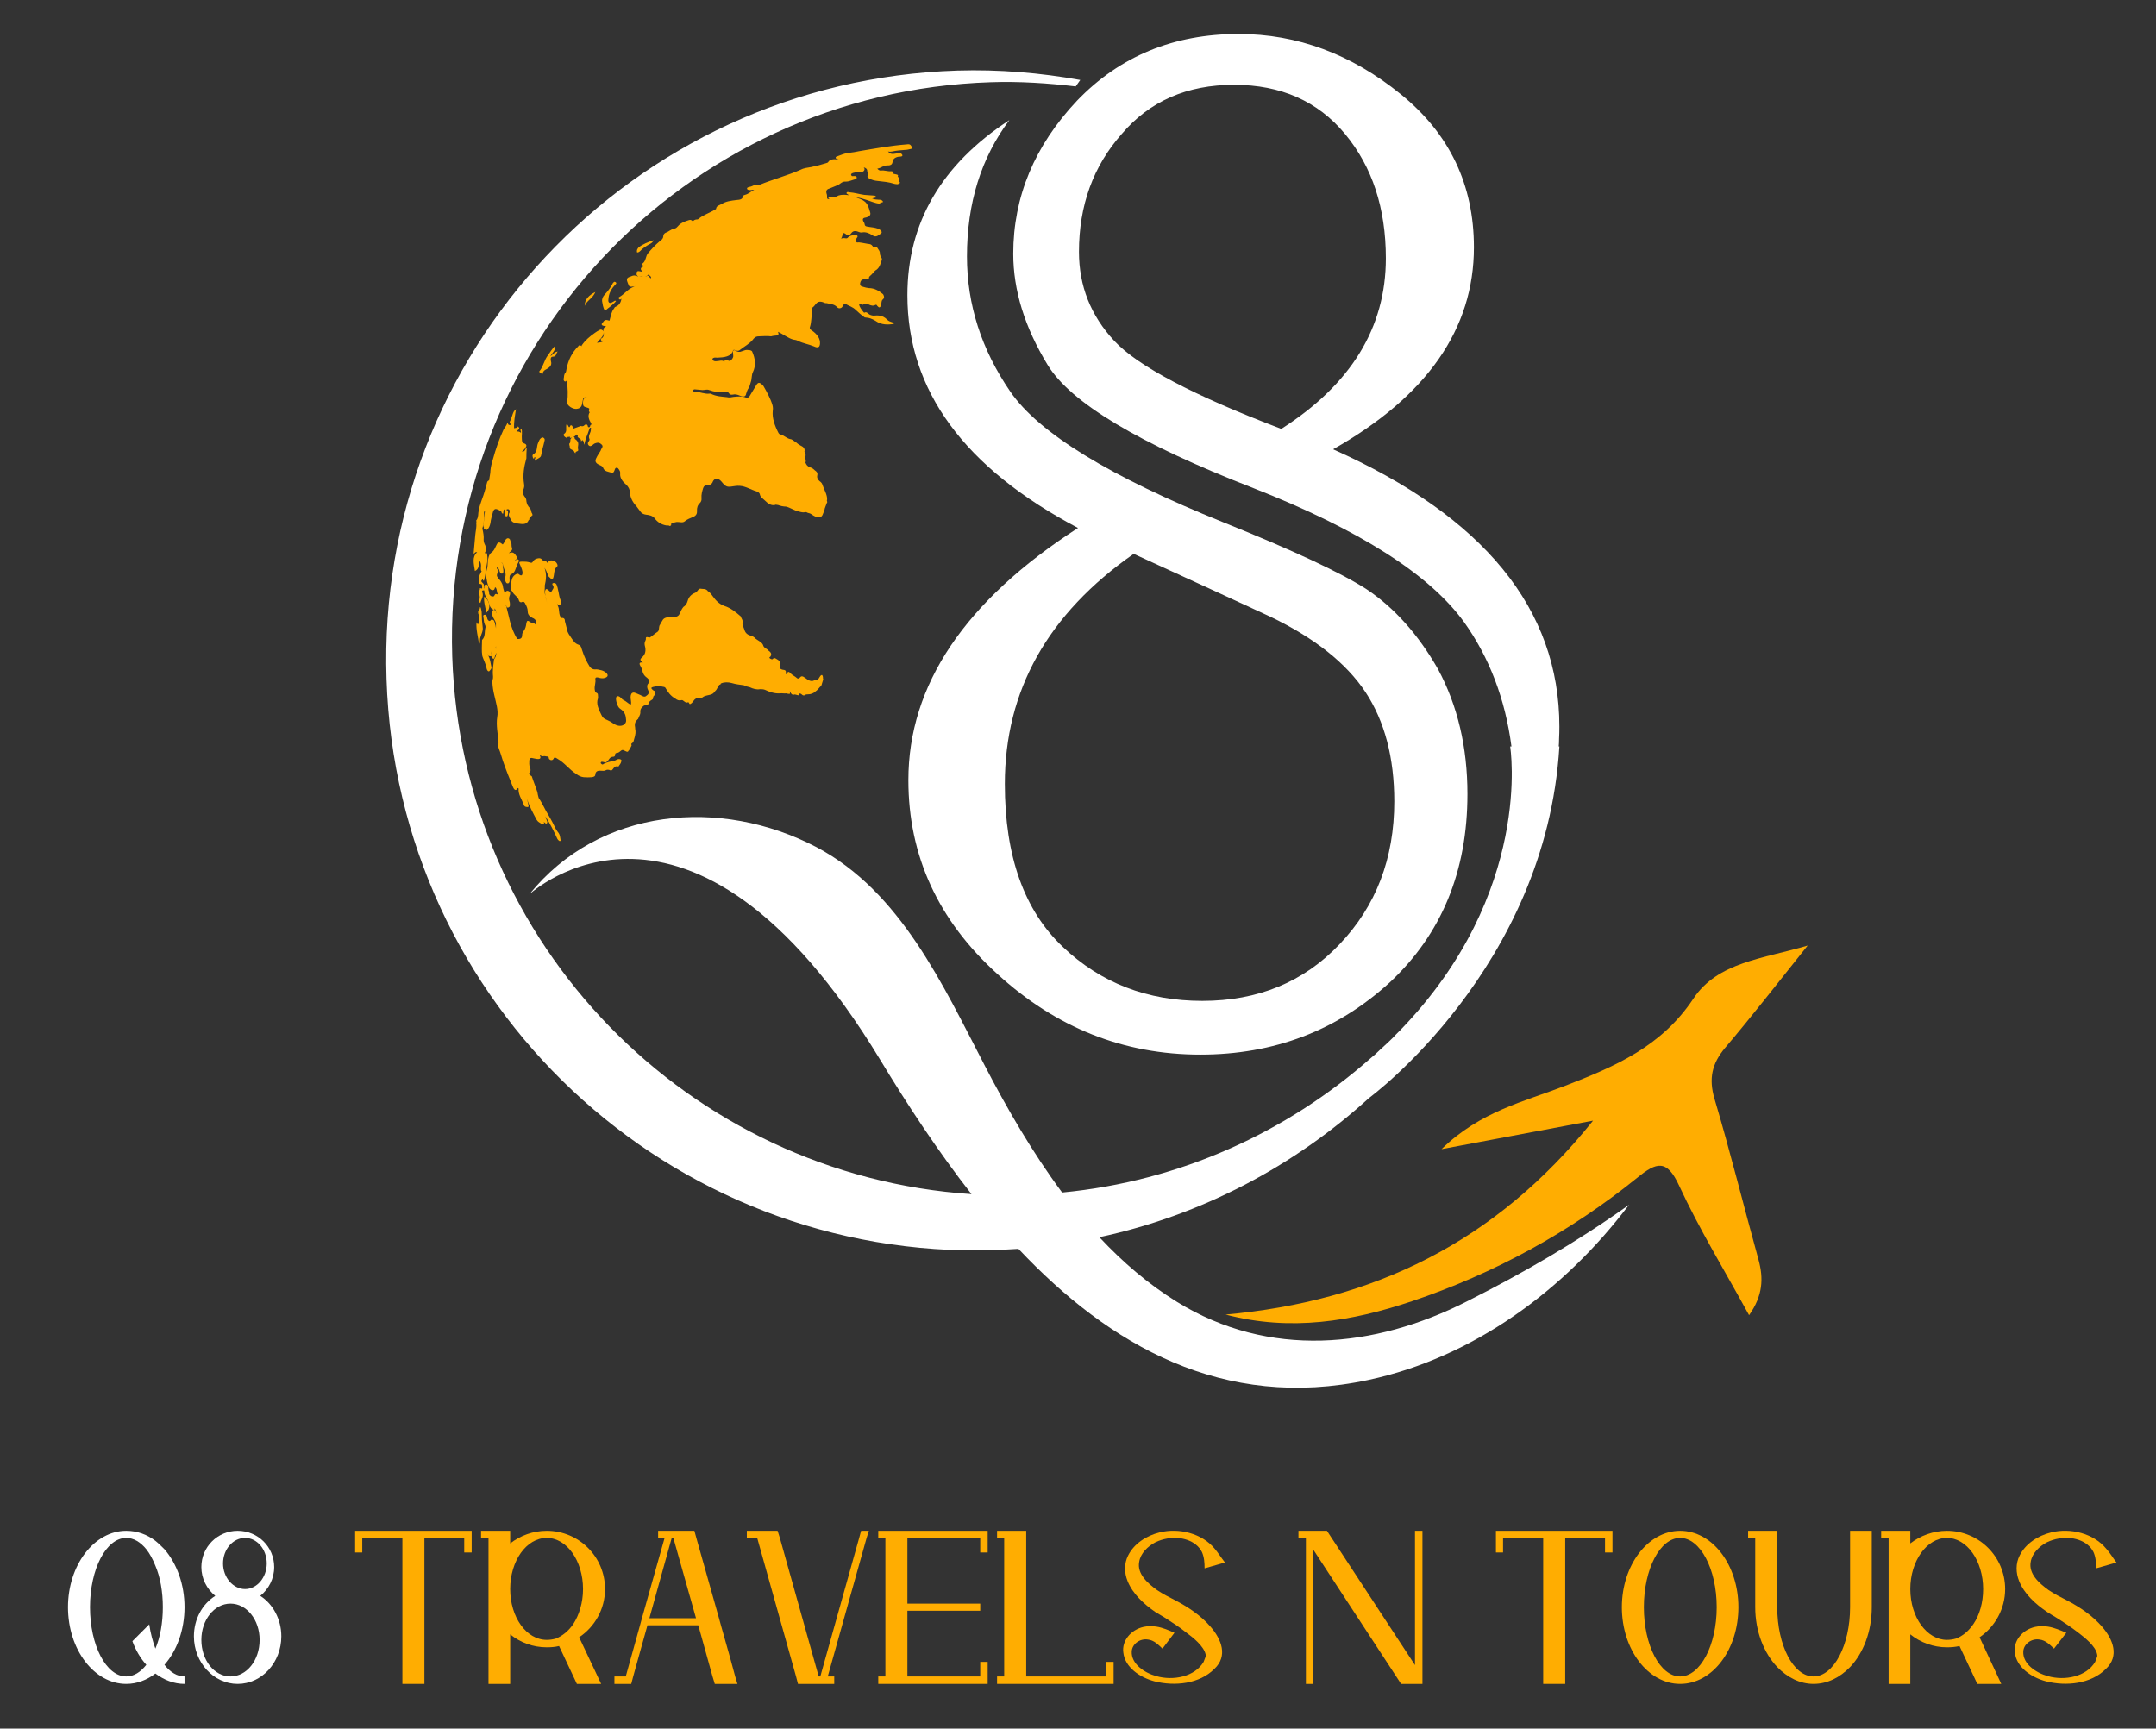 <svg width="666" height="534" viewBox="0 0 666 534" fill="none" xmlns="http://www.w3.org/2000/svg">
<rect x="0" y="0" width="666" height="534" fill="#333333" stroke="none"/>
<path fill-rule="evenodd" clip-rule="evenodd" d="M281.6 45.3C281.9 45.8 281.8 45.9 281.4 46C280.9 46.1 280.3 46.3 279.7 46.3C278.3 46.4 276.9 46.5 275.6 46.8C275.1 46.9 274.7 46.9 274.3 46.8C275.2 47.9 276.1 47.5 277 47.4C277.5 47.3 278.3 47.1 278.7 47.8C279 48.4 278.1 48.4 277.6 48.4C276.5 48.6 275.8 49.1 275.7 50.1C275.6 50.8 275.1 51.1 274.4 51.1C272.9 51 272.3 51.9 271 52.1C271.4 52.6 271.8 52.7 272.1 52.7C273.1 52.5 274.2 53 275.2 52.9C275.5 52.9 275.9 52.9 275.9 53.4C275.9 53.8 276.2 53.7 276.5 53.8C276.9 53.9 277.7 53.9 277.3 54.6C278.2 55.1 277.5 55.8 278 56.4C278 56.7 277.6 56.8 277.3 56.9C277 56.9 276.7 56.9 276.3 56.8C274.5 56.2 272.8 56.1 271.1 55.9C270.233 55.833 269.4 55.6 268.6 55.2C268.3 55 267.8 54.7 268 54.4C268.3 53.9 268 53.4 267.9 52.9C267.9 52.2 267.5 51.9 266.8 51.7C267.4 52.3 266.9 53.2 265.8 53.2C265.1 53.2 264.3 53.2 263.6 53.4C263.4 53.5 263.2 53.5 263.1 53.6C262.9 53.8 262.8 54 263 54.2C263.1 54.5 263.4 54.4 263.6 54.4C264 54.4 264.4 54.3 264.6 54.7C264.8 55.1 264.4 55.3 264.1 55.4C263.2 55.6 262.4 56.1 261.2 56.1C260 56 259.5 57 258.5 57.3C257.7 57.6 257.1 57.9 256.3 58.2C255.5 58.4 255.1 58.8 255.3 59.7C255.5 60.2 255.5 60.7 255.5 61.1C255.4 61.4 255.6 61.4 255.9 61.5C256.6 61.6 255.9 61.3 255.9 61.2C255.9 60.8 256.2 60.7 256.6 60.8C257.6 61.1 258.3 60.8 259 60.4C259.9 60.1 261 60.1 262.2 60.3C262 60 261.4 59.9 261.5 59.6C261.6 59.2 262 59.3 262.4 59.4C263.9 59.5 265.5 60 267 60.2C267.9 60.3 268.8 60.3 269.7 60.4C270 60.4 270.5 60.4 270.6 60.8C270.7 61.1 270.3 61.1 270.1 61.1C269.9 61.2 269.6 61.2 269.4 61.3C270.2 61.7 270.8 61.6 271.5 61.7C271.9 61.7 272.4 61.7 272.7 62.2C272.9 62.6 272.3 62.5 272.1 62.6C271.9 62.7 271.8 62.9 271.6 62.9C270.3 62.8 269.1 62.2 267.8 61.8C266.8 61.5 265.7 61.1 264.7 61C264.633 61.067 264.633 61.1 264.7 61.1C268 62.1 268.1 63.4 268.8 65.6C269.1 66.5 268.4 67 267.5 67.2C266.5 67.3 266.3 67.7 266.8 68.6C266.867 68.733 266.933 68.833 267 68.9C267.2 69.9 267.2 69.9 268.5 70.1C269.3 70.2 270.2 70.3 271.1 70.6C271.5 70.8 272.1 71 272.3 71.5C272.5 71.9 272.2 72.1 271.9 72.3C271.6 72.5 271.3 72.7 271 72.9C270.5 73.1 270.1 73.1 269.5 72.7C268.5 72 267.4 71.6 266.3 71.8C266.033 71.867 265.733 71.833 265.4 71.7C264.2 71.2 263.5 71.3 263 72C262.5 72.6 262.2 73.1 261.1 72.2C260.6 71.8 260.4 72.1 260.3 72.4C260.2 72.8 260.1 73.3 259.8 73.7C260.2 73.6 260.6 73.5 261.1 73.6C261.5 73.7 261.8 73.6 262 73.3C262.5 72.8 263.3 72.7 264 72.6C264.3 72.5 264.6 72.5 264.8 72.8C265 73 264.9 73.2 264.8 73.3C264.7 73.5 264.6 73.6 264.5 73.8C264.4 74.1 264.2 74.4 264.5 74.7C264.7 75.1 265.1 74.8 265.5 74.9C266.5 75 267.6 75.3 268.6 75.4C269.2 75.5 269.4 75.8 269.8 76.4C270 76.3 270.2 76.1 270.6 76.2C271 76.4 271.1 76.7 271.3 77C271.6 77.4 271.8 77.8 271.8 78.2C271.8 78.6 271.9 79 272.2 79.5C272.4 79.767 272.467 80.033 272.4 80.3C272 81.4 271.8 82.5 270.8 83.3C269.9 83.8 269.5 84.7 268.7 85.3C268.4 85.5 268.4 85.9 268.4 86.2C268.333 86.267 268.267 86.3 268.2 86.3C266.4 86.1 265.9 86.4 265.7 87.5C265.6 88.1 265.8 88.4 266.6 88.6C267.2 88.8 267.8 88.933 268.4 89C270.1 89 271.5 89.8 272.8 90.9C273.2 91.6 273.2 92.1 272.7 92.5C272.1 93 272.4 93.9 272.1 94.5C271.8 95 271.6 95.2 271 94.5C270.8 94.1 270.6 94.1 270.4 94.2C269.8 94.6 269 94.4 268.2 94C267.8 93.9 267.4 93.9 267 94C266.9 94 266.7 94 266.6 94.1C266.3 94.4 265.2 93.3 265.4 94.1C265.5 94.9 266.2 95.7 266.8 96.5C266.9 96.5 267 96.6 267 96.6C267.8 96.1 268.2 97.1 268.9 97.3C269.2 97.4 269.5 97.5 269.8 97.5C271.2 97.4 272.6 97.3 274 98.7C274.4 99.2 275.1 99.4 275.7 99.6C276.1 99.8 276 99.9 276.1 100.1C274.3 100.3 272.4 100.5 270.4 99.1C269.4 98.5 268.4 98.1 267.4 98.1C267.333 98.033 267.267 98.033 267.2 98.1C266.1 97.4 265.2 96.5 264.3 95.7C263.4 94.8 262.2 94.5 261.2 93.9C260.8 93.7 260.7 93.9 260.6 94.1C260.4 94.4 260.3 94.7 260 95C259.6 95.3 259 95.4 258.5 94.8C257.6 93.9 256.6 94 255.6 93.7C255.3 93.6 255.1 93.7 254.8 93.6C252.1 92.3 252.1 94.5 250.8 95.1C250.5 95.2 251 95.8 250.9 96.1C250.6 97.7 250.7 99.5 250.2 101C250 101.5 250.3 101.8 250.8 102.1C252.5 103.3 253.4 104.6 253.3 106.2C253.2 107.3 252.7 107.6 251.4 107C249.7 106.3 248.1 106.1 246.5 105.3C246 105 245.5 105 245 104.9C243.3 104.4 241.9 103.2 240.3 102.5C240.4 102.8 240.7 103.3 240.2 103.6C239.5 103.7 238.8 103.7 238.2 103.9C236.8 103.7 235.7 103.9 234.4 103.9C233.3 103.9 232.9 104.5 232.5 105C231.5 106.2 230 107 228.7 108C228.4 108.3 228 108.5 227.4 108.3C227 108.1 226.5 107.9 226.4 108.4C225.8 110.2 223.7 110.4 221.6 110.5C221.3 110.5 220.9 110.4 220.6 110.5C220.3 110.6 220 110.7 220.1 111.1C220.3 111.5 220.7 111.6 221.1 111.6C221.5 111.6 221.8 111.5 222.1 111.5C222.6 111.4 223.1 111.3 223.6 111.6C223.7 111.6 223.8 111.7 223.8 111.7C223.8 110.5 224.8 111.5 225.4 111.5C225.8 111.5 226.6 110.5 226.5 109.9C226.5 109.5 226.4 109.1 226.4 108.7C226.4 108.4 226.5 108 227.2 108.3C227.9 108.8 228.6 108.8 229.2 108.5C229.7 108.4 230.1 108.1 230.7 108.1C231.2 108.2 231.7 108 232.3 108.5C233.4 110.9 233.5 113 232.6 114.9C232.1 115.8 232.3 117.1 231.9 118.1C231.7 118.7 231.6 119.3 231.3 119.8C230.9 120.4 230.7 120.9 230.5 121.6C230.367 122.533 229.7 122.733 228.5 122.2C227.8 121.9 227.1 121.7 226.4 121.9C226 121.9 225.6 122.1 225.1 121.4C224.8 120.9 223.9 120.9 223.4 121C222 121.2 220.7 121.1 219.1 120.5C218.4 120.2 217.8 120.5 217 120.5C216.3 120.4 215.6 120.4 214.8 120.3C214.4 120.2 214.1 120.4 214.1 120.7C214.2 121.1 214.7 121 214.9 121C216.3 121.1 217.8 121.8 219.2 121.6C219.3 121.6 219.4 121.6 219.5 121.6C221.3 122.5 222.9 122.5 224.6 122.7C225.3 122.9 226 122.7 226.6 122.6C227.8 122.5 229 122.3 230.4 122.8C231 123 231.4 122.7 231.6 122.3C232.267 121.167 232.933 120.067 233.6 119C234.2 118 234.7 118 235.8 119.2C236.9 121.1 238 123.1 238.6 125.1C238.8 125.8 238.8 126.4 238.7 127C238.5 129.2 239.3 131.5 240.5 133.8C240.6 133.9 240.8 134.2 241 134.2C242.2 134.4 243.1 135.6 244.4 135.7C244.5 135.7 244.7 135.9 244.8 135.9C245.267 136.233 245.7 136.533 246.1 136.8C246.5 137.2 246.9 137.4 247.4 137.7C248.3 138.1 248.7 138.7 248.5 139.5C248.5 139.567 248.533 139.633 248.6 139.7C249.2 140.6 248.5 141.2 248.9 142.1C248.9 142.3 248.9 142.5 248.9 142.6C248.833 142.733 248.8 142.833 248.8 142.9C249.1 143.6 249.4 144.1 250.3 144.4C250.8 144.5 251.3 144.9 251.7 145.3C252.3 145.7 252.6 146.1 252.5 146.6C252.3 147.4 252.4 148.1 253.5 148.9C253.7 149.1 253.9 149.3 254 149.6C254.5 151.2 255.6 152.8 255.5 154.4C255.3 154.5 255.5 154.7 255.5 154.9C255.567 155.167 255.533 155.333 255.4 155.4C255.2 155.933 255 156.467 254.8 157C254.7 157.7 254.4 158.2 254.2 158.8C253.8 160 252.833 160.167 251.3 159.3C250.8 159 250.4 158.6 249.8 158.5C249.5 158.5 249.1 158.1 248.8 158.2C248.1 158.4 247.4 158.2 246.7 158C245.3 157.7 244.1 156.8 242.8 156.5C242 156.5 241.1 156.3 240.3 156C240.1 156 239.9 155.967 239.7 155.9C238.7 156.3 237.6 155.9 236.7 155C235.9 154.2 234.8 153.6 234.7 152.6C234.5 152.1 234 151.9 233.7 151.8C232 151.3 230.3 150.2 228.6 150.1C227.6 150 226.8 150.2 226 150.3C224.7 150.5 224.2 150.3 223.3 149.3C223.1 149 222.8 148.7 222.5 148.4C221.8 147.8 221.2 147.8 220.6 148.2C220.3 148.5 220.2 148.8 220 149.2C219.7 149.6 219.3 149.9 218.6 149.8C217.8 149.8 217.4 150.2 217.2 150.8C216.9 151.8 216.6 152.8 216.7 153.9C216.767 154.5 216.6 155 216.2 155.4C215.533 156 215.233 156.833 215.3 157.9C215.367 158.767 214.967 159.367 214.1 159.7C213.2 160.1 212.3 160.4 211.6 161C211.2 161.4 210.6 161.4 210 161.3C209.5 161.3 209.1 161.2 208.8 161.3C208.2 161.5 207.6 161.4 207.3 161.9C207.4 162.2 207.3 162.4 206.9 162.5C206.5 162.2 206.1 162.4 205.7 162.3C204.2 162 203.1 161.3 202.2 160.1C201.6 159.3 200.5 159.1 199.6 159C198.8 158.9 198.2 158.6 197.8 158C197.4 157.4 197 157 196.6 156.4C195.3 155 194.6 153.5 194.6 152C194.5 151.2 194.2 150.4 193.3 149.6C192 148.5 191.4 147.3 191.6 146.1C191.6 145.8 191.5 145.5 191.3 145.2C191.1 144.9 190.9 144.5 190.5 144.5C190.1 144.5 190 144.8 189.9 145.1C189.7 145.5 189.7 146.2 188.8 146C187.9 145.7 186.7 145.7 186.3 144.5C186.1 144.1 185.8 143.9 185.3 143.7C184.1 143.2 183.7 142.6 184.1 141.7C184.5 140.8 185 140.1 185.5 139.3C185.567 139.1 185.633 138.933 185.7 138.8C186 138.3 186.5 137.8 185.7 137.2C184.9 136.5 184.3 136.8 183.7 137C183.3 137.2 183.1 137.5 182.7 137.7C182.5 137.8 182.3 137.9 182 137.7C181.7 137.5 181.6 137.2 181.6 137C181.6 136.7 181.8 136.5 181.9 136.3C182 136.1 182.2 135.9 182.1 135.7C181.5 134.4 182.7 133.7 182.5 132.5C182.567 132.433 182.6 132.367 182.6 132.3C182.5 132.1 182.3 132 182.1 132.4C181.8 133.4 181.4 134.4 181 135.4C180.8 136 180.7 136.6 180.5 137.4C180.3 136.8 180.4 136.4 180 136C179.7 135.9 179.8 136.4 179.4 136.2C179.9 135.5 178 135.3 178.5 134.6C178.233 134.133 178 134.1 177.8 134.5C177.7 134.7 177.5 134.8 177.2 134.9C177.333 134.967 177.433 135.067 177.5 135.2C177.5 135.4 177.5 135.5 177.6 135.6C179.4 136.8 178.2 137.8 178.6 138.9C178.8 139.6 177.6 139.3 177.8 140C177.4 139.9 177.5 139.6 177.3 139.4C177 138.9 176.3 139 176 138.4C176 138.333 176 138.267 176 138.2C176.1 137.8 175.6 137.2 176 136.9C176.2 136.7 176.1 136.4 176.2 136.1C176.1 135.7 176.4 135.4 176.7 135.1C176.567 135.167 176.433 135.233 176.3 135.3C176.2 135.3 176 135.2 176 135C176 134.9 176 134.8 175.8 134.9L175.7 135C175.3 134.8 175.3 135.2 175.1 135.3C174.3 135 173.8 134.3 174.3 134C175.2 133.4 174.8 132.4 174.9 131.6C174.9 131.4 174.9 131.2 175.1 131C175.5 131.3 175.5 131.7 175.8 132C176.2 131.9 176 131.3 176.5 131.4C177 131.6 176.8 132.1 177.2 132.4C177.933 132.133 178.667 131.867 179.4 131.6C180.3 131.9 180.5 131.3 180.9 131.1C181.1 131.1 181.3 131.1 181.4 131.3C181.7 131.5 181.4 131.9 181.9 132C182.3 132 182.3 131.6 182.4 131.3C183 131.2 182.5 130.7 182.4 130.4C181.7 129.2 181.6 128.2 182.2 127.3C182.2 127.3 182.167 127.3 182.1 127.3C181.7 126.9 182.1 126.6 182 126.2C181.4 125.7 180.2 126 180.1 124.9C180 123.3 180.4 122.7 181.6 122.8C180.2 122.7 180.2 122.7 180 123.8C179.8 124.9 179.8 126.1 178.2 126.3C177 126.5 175.1 125.3 175.2 124.3C175.5 122.1 175.4 119.9 175.1 117.5C174.9 117.7 174.8 118 174.4 117.8C174.1 117.6 174.1 117.3 174.1 117.1C174.3 116.5 174.1 115.7 174.7 115.1C174.9 114.9 174.9 114.4 175 114C175.5 111.3 176.7 108.9 178.6 107C178.8 106.8 178.9 106.4 179.6 106.9C179.8 107 179.6 106.8 179.7 106.7C180.7 105.2 182.2 103.9 183.8 102.8C184.2 102.5 184.7 102.2 185.1 102C185.4 101.8 185.7 101.7 186.1 102C186.5 102.2 186.5 102.5 186.5 102.8C186.3 104.2 185.1 104.9 184.4 105.9C185.1 105.8 186 105.8 186.4 105.3C186.6 105.2 186.3 105.1 186.4 105.2C186.5 105.2 186.5 105.2 186.4 105.3C186.3 105.4 186.1 105.4 185.9 105.3C185.6 105.1 185.6 105 185.6 104.8C185.6 104.7 185.6 104.6 185.7 104.6C186.8 104.1 186.5 102.9 186.4 101.8C186.4 101.3 186.8 101.1 187.2 100.8C187 100.6 186.8 100.7 186.6 100.7C185.9 100.6 185.7 100.2 186 99.9C186.5 99.4 186.6 98.5 188 99C188.4 99.2 188.3 98.8 188.4 98.6C188.7 97.5 188.9 96.3 189.6 95.4C189.8 95.2 189.8 94.9 190.1 94.8C191.4 94.3 191.8 93.3 192 92.2C191.9 92.4 191.6 92.7 191.3 92.4C190.9 92.1 191.1 91.8 191.4 91.7C192.8 90.9 193.6 89.7 195.1 88.9C195.6 88.7 196.1 88.4 196.6 88.1C196.3 88.2 196.1 88.5 195.7 88.5C194.6 88.7 194.3 88.6 194 87.6C193.7 86.8 193.3 86 194.3 85.6C195.1 85.4 195.6 84.8 196.8 85.3C196.9 85.4 197.1 85.4 197.2 85.4C196.4 85 196.7 84.5 196.7 84.1C196.9 83.4 197.9 84 198.5 83.9C198 83.5 197.8 83.1 198.1 82.7C198.4 82.4 198.9 82.3 199.3 82.1C199.4 82.1 199.2 81.9 199.3 82C199.3 82 199.267 82.033 199.2 82.1C199 82.1 198.7 82.2 198.5 81.9C198.3 81.7 198.3 81.5 198.5 81.4C199.6 80.6 199.4 79.1 200.2 78.2C201.3 76.9 202.4 75.7 203.7 74.6C204.3 74.2 204.9 73.7 204.9 72.9C204.9 72.5 205.2 72.1 205.6 71.9C206.6 71.6 207.2 70.8 208.4 70.6C208.9 70.5 209.1 70.2 209.4 69.9C210.2 68.9 211.5 68.4 212.8 68C213.1 67.9 213.4 67.9 213.7 68.1C213.9 68.233 214 68.367 214 68.5C214.2 68.1 214.567 67.867 215.1 67.8C215.4 67.8 215.6 67.8 215.8 67.6C217.2 66.4 219.2 65.8 220.8 64.8C221 64.7 221.2 64.6 221.2 64.5C221.3 63.5 222.3 63.4 223 63C224.2 62.2 225.8 62 227.4 61.8C228.4 61.7 229.4 61.7 229.5 60.6C229.5 60.4 229.8 60.3 230.1 60.2C231.3 59.9 232 59.1 233 58.6C232.4 58.6 232 58.8 231.3 58.7C231.1 58.6 230.9 58.6 230.8 58.4C230.7 58.1 230.8 58 231 57.9C231.4 57.7 231.9 57.7 232.3 57.5C232.8 57.3 233.3 56.9 234.1 57.2C234.3 57.3 234.5 57.2 234.6 57.1C238.8 55.4 243.3 54.2 247.4 52.4C248.3 51.9 249.5 51.8 250.6 51.6C252.2 51.267 253.733 50.867 255.2 50.4C255.4 50.3 255.7 50.3 255.8 50.1C256.4 49.1 257.6 49.1 259.1 49.3C258.7 49.1 258.4 49.2 258.2 48.9C258 48.5 258.3 48.4 258.6 48.3C259.8 47.9 260.9 47.3 262.4 47.2C263.4 47.1 264.4 46.9 265.4 46.7C270.2 45.9 275 45 280.1 44.6C280.8 44.5 281.2 44.5 281.6 45.3ZM192.1 92.1C192.1 92.1 192.133 92.067 192.2 92C192.2 92.067 192.2 92.1 192.2 92.1C192.133 92.1 192.1 92.1 192.1 92.1ZM193 91.9C192.733 91.9 192.5 91.933 192.3 92C192.5 92 192.7 92 193 91.9ZM198.8 85.4C198.667 85.4 198.533 85.367 198.4 85.3C198 85.2 197.7 85.3 197.4 85.3C197.8 85.3 198.3 85.3 198.8 85.4ZM200.3 84.8C200 85.2 199.6 85.4 199.1 85.4C199.4 85.4 199.7 85.4 200 85.2C200.5 85.1 200.6 85.7 201 86C201.4 85.5 200.7 85.2 200.3 84.8Z" fill="#FFAD01"/>
<path fill-rule="evenodd" clip-rule="evenodd" d="M157 157.3C156.8 157.3 156.6 157.3 156.5 157.4C156.3 157.7 156.8 157.6 156.8 157.7C157.1 158.1 156.9 159.5 156.6 159.5C156.1 159.6 156 159.3 156 159.1C156 158.5 156 157.9 155.9 157.3C155.3 157.6 155.6 158.3 155.4 158.7C154.8 158.6 155.1 158.2 154.7 157.9C153.2 157 152.7 157 152.3 158.1C152 159.3 151.6 160.4 151.5 161.6C151.3 162.4 151.1 163.1 150.5 163.6C150.4 163.6 150.3 163.8 150.1 163.8C149.7 163.6 150.2 163.4 150 163.1C150 163.1 149.9 163.2 150 163.2C150 163.5 150 163.7 149.5 163.5C149.3 163.3 149.5 163.2 149.5 163C149.1 162.4 149.4 162 149.4 161.5C149.6 160.3 149.6 159.1 149.8 157.9C149.4 158 149.5 158.5 149.5 158.8C149.6 160.4 149.4 161.9 149 163.3C149.3 164.5 149.5 165.7 149.4 166.8C149.4 167.4 149.6 167.9 149.9 168.5C150.2 169.3 150.2 170.1 149.8 170.7C149.8 170.767 149.8 170.867 149.8 171C149.867 170.933 149.933 170.867 150 170.8C150.7 170.9 150.4 171.3 150.5 171.5C150.8 173.2 150.2 174.7 150.1 176.3C150 177.4 149.7 178.4 149.5 179.4C149.1 179.4 149.3 179 149 179C148.6 179.5 148.5 179.5 149.1 180.1C149.7 180.6 149.4 181 149.5 181.5C149.5 181.5 149.4 181.8 149.6 181.8C149.6 181.733 149.6 181.667 149.6 181.6C149.6 181.3 149.6 181 149.7 180.8C149.9 180.6 150 180.5 150.4 180.6C151.1 181.2 150.7 181.9 151 182.6C151.1 182.8 151.1 183.1 151.1 183.4C151.167 183.733 151.4 184 151.8 184.2C152.3 184.3 152.6 184.3 152.7 184C152.9 183.7 152.9 183.3 153.6 183.6C154 183.7 153.7 183.5 153.7 183.4C153.4 182.8 153.6 182.1 153.1 181.5C153.033 181.433 152.967 181.433 152.9 181.5C152.8 181.9 152.7 182.4 152 182.3C151.3 182.1 151 181.5 150.8 181C150.3 179.2 149.9 177.5 150.4 175.9C150.7 175.1 150.6 174.1 150.7 173.2C150.9 172.2 151 171.3 151.8 170.7C152.7 170.1 153 169 153.5 168.1C153.9 167.4 154.4 167.4 155.3 168.2C155.7 167.8 155.9 167.2 156.2 166.7C156.4 166.5 156.6 166.2 157.1 166.3C157.6 166.5 157.6 166.9 157.7 167.2C157.7 167.4 157.8 167.5 157.9 167.7C157.9 167.767 157.933 167.867 158 168C158 168.4 158 168.9 158.2 169.4C158.2 169.467 158.2 169.533 158.2 169.6C158.2 170.2 157.5 170.4 157.2 170.9C157.8 170.7 158.4 170.4 159.1 171.2C159.3 171.5 159.5 171.8 159.7 172.1C159.8 172.8 159 173 158.9 173.4C159.2 173.3 159.4 172.9 159.8 172.7C159.933 172.767 160.033 172.833 160.1 172.9C160.233 172.967 160.3 173.033 160.3 173.1C160.3 173.7 159.8 174.1 159.7 174.7C159.2 175.6 159.2 176.9 157.9 177.4C157.4 177.6 157.4 178.2 157.4 178.6C157.4 179.1 157.5 179.6 157.3 179.9C157.2 180.1 157 180.3 156.7 180.2C156.4 180.2 156.3 179.9 156.2 179.7C155.9 179.1 155.9 178.6 156.1 178.2C156.5 176.9 155.4 175.5 155.3 174.1C155.3 174 155.1 173.8 154.8 173.9C155.2 173.9 155.3 174.1 155.3 174.3C155.2 175 155.6 175.9 155.5 176.7C155.4 176.9 155.3 177.3 154.9 177.2C154.5 177.1 154.4 176.7 154.3 176.4C154.2 176.1 154.2 175.8 153.9 175.6C153.8 175.4 153.7 175.3 153.7 175.1C153.5 175.2 153.5 175.3 153.5 175.4C153.4 175.7 153.7 175.9 153.9 176.1C154.033 176.3 154.067 176.467 154 176.6C153.6 176.9 153.6 177.2 153.5 177.6C153.4 178.2 154.1 178.8 154.5 179.3C155 180 155.4 180.8 155.4 181.5C155.5 182.1 155.8 182.7 155.9 183.4C156.1 182.9 156.4 182.3 157.1 182.6C157.8 182.9 157.6 183.7 157.4 184.1C157.2 184.7 157.2 185.2 157.4 185.8C157.5 186 157.5 186.3 157.5 186.5C157.6 187.1 157.5 187.7 156.8 187.7C156.3 187.7 156.5 186.9 156.2 186.7C157.3 190.2 157.5 193.8 159.8 197.4C161 197.5 161.3 197 161.3 196.1C161.3 195.7 161.5 195.3 161.8 194.9C162.3 194.2 162.5 193.4 162.6 192.5C162.8 191.6 163 191.6 164 192.3C164.4 192.5 165 192.4 165.4 192.9C165.5 193 165.7 192.7 165.7 192.5C165.7 191.8 165.3 191.2 164.5 190.9C163.3 190.3 163 189.6 163 188.8C163 188 162.7 187.3 162.3 186.6C162.1 186.1 161.8 185.7 161.2 186C160.8 186.2 160.4 185.9 160.3 185.5C160.1 184.4 158.7 183.8 158.3 182.8C158.2 182.6 157.8 182.3 157.8 182.1C158 180.3 157.6 178.2 159.6 177.3C159.9 177.2 160.1 177.2 160.4 177.5C161.1 178 161.3 177.7 161.4 177.2C161.5 176.4 161.1 175.5 160.7 174.6C160.2 173.6 160.3 173.5 161.4 173.5C162.2 173.5 162.9 173.5 163.8 173.8C164.3 174 164.5 173.7 164.6 173.5C164.9 173 165.4 172.6 166.1 172.5C166.6 172.4 167 172.4 167.4 172.8C167.6 173.1 167.8 173.3 168.2 173.2C168.7 173.1 168.8 173.6 169.1 173.9C169.5 173.1 170.3 172.9 171.3 173.4C171.9 173.6 172.5 174.7 172.1 175C171 175.9 171.3 177.4 170.9 178.5C170.7 179.1 170.3 179 169.8 178.4C169.4 178.1 169.2 177.7 169.1 177.2C168.9 176.6 168.6 176 168.2 175.4C168.9 177.4 168.7 179.1 168.3 180.8C168.233 180.933 168.233 181.1 168.3 181.3C168.3 182.1 168.1 182.9 168.4 183.8C168.467 184 168.5 184.233 168.5 184.5C168.7 185.1 168.9 185.7 169 186.4C168.9 185.7 168.7 185 168.5 184.4C168.5 184.1 168.4 183.7 168.4 183.4C168.333 183.067 168.333 182.767 168.4 182.5C168.6 181.8 168.9 181.8 169.6 182.5C170.1 183 170.3 182.9 170.5 182.5C170.7 182 171.4 181.6 170.7 180.7C170.5 180.4 170.6 180.1 171.1 180.1C171.567 180.1 171.867 180.333 172 180.8C172.2 181.3 172.3 181.8 172.4 182.3C172.7 183.4 172.7 184.4 173.2 185.5C173.3 185.8 173.3 186.2 173.2 186.5C173.1 186.8 173 187.1 172.4 186.8C172.133 186.6 171.967 186.333 171.9 186C172 186.4 172.3 186.8 172.3 187.1C172.9 188.3 172.5 189.3 173.1 190.5C173.2 190.6 173.3 190.9 173.4 190.9C174.4 190.8 174.5 191.4 174.5 191.9C174.7 192.8 175 193.7 175.2 194.6C175.3 195.5 176 196.3 176.5 197.1C177.1 197.9 177.5 198.8 178.8 199.2C179.6 199.5 179.6 200.4 179.9 201.1C180.4 202.7 181.2 204.4 182.2 206C182.7 206.6 183.2 206.8 183.8 206.8C184.4 206.7 185 206.9 185.5 207C186.6 207.2 187.7 208 187.7 208.6C187.8 209.2 186.6 209.7 185.6 209.5C185.3 209.5 185 209.3 184.7 209.3C184.2 209.2 183.9 209.3 183.9 209.7C184.1 210.9 183.6 211.8 183.7 212.9C183.8 213.4 183.7 213.8 184.4 214.1C184.7 214.3 184.7 214.5 184.7 214.7C184.7 215.1 184.8 215.5 184.7 215.8C184.1 217.4 184.9 219.1 185.8 220.9C186.1 221.6 186.6 222.1 187.5 222.4C188.2 222.7 188.9 223.1 189.6 223.6C191.8 225 193.6 223.8 193.4 222.4C193.3 221.2 193.2 220 191.5 218.9C190.7 218.4 190 215.9 190.4 215.3C190.6 214.9 191.3 215 191.8 215.6C192.1 215.8 192.2 216.1 192.5 216.2C193.4 216.6 194 217.3 194.8 217.7C195.1 217.3 194.9 216.8 194.9 216.4C194.8 215.7 194.7 215 195 214.4C195.3 213.9 195.8 213.8 196.6 214.2C197 214.4 197.4 214.5 197.8 214.7C198.4 215 199.1 215.5 199.6 215C200.2 214.6 200.7 214.1 200.2 213.2C199.8 212.4 199.8 211.6 200.3 211.1C200.9 210.6 200.6 210 199.9 209.4C198.9 208.7 198.6 208 198.4 207.1C198.267 206.567 198.033 206.033 197.7 205.5C197.4 204.9 197.6 204.5 198.6 204.7C197.6 204 197.7 203.6 198.3 203.1C199.4 202.2 199.6 200.9 199.2 199.5C199.067 198.967 199.1 198.5 199.3 198.1C199.4 197.8 199.6 197.5 199.5 197.2C199.5 196.4 200.5 197.1 200.8 196.9C201.6 196.4 202.3 195.7 203.1 195.2C203.7 194.8 203.5 193.9 203.7 193.3C204.1 192.6 204.4 192 204.8 191.4C205.5 190.5 206.9 190.7 208.1 190.6C209.2 190.6 209.7 190.2 210 189.5C210.3 188.8 210.6 188.1 211.1 187.5C211.8 187.1 212.2 186.4 212.4 185.7C212.733 184.433 213.533 183.567 214.8 183.1C215 183 215.1 182.8 215.3 182.7C215.7 182.3 215.8 181.7 216.7 181.9C217.3 182 217.9 181.8 218.6 182.5H218.5C219.2 182.9 219.7 183.5 220.1 184.1C221 185.3 221.9 186.5 223.8 187.2C225.7 187.8 227.3 189.1 228.8 190.4C228.9 190.6 229 190.8 229 190.9C229.3 191.4 229.5 191.9 229.4 192.4C229.2 193 229.7 193.7 229.9 194.4C230.2 195.5 230.8 196.1 232 196.4C232.6 196.6 233 196.8 233.4 197.3C234.3 198 235.5 198.4 235.8 199.5C236 200.2 237 200.4 237.4 201C238.3 201.6 238.4 202.2 238 202.8C237.9 203 237.3 203.1 238 203.5C238.3 203.7 238.6 203.7 238.7 203.6C239.2 202.9 239.8 203.6 240.4 203.9C240.9 204.4 241.3 204.9 241 205.4C241 206 240.5 206.6 241.8 206.9C243.2 207 242.6 207.7 242.8 208.3C243.1 208.3 243 208 243.1 207.9C243.4 207.5 243.7 207.4 244.1 207.9C244.7 208.6 245.6 208.9 246.2 209.5C246.6 209.8 246.9 209.5 247.1 209.3C247.5 208.8 247.9 208.8 248.7 209.4C249.6 210.1 250.5 210.7 251.5 210.2C251.7 210 252.1 210 252.4 210C253.2 209.7 253.1 208.7 253.9 208.5C254.4 209 254.1 209.5 254.3 209.9C254.167 210.367 254.033 210.8 253.9 211.2C253.8 211.6 253.7 212 253.3 212.2C252.9 212.7 252.5 213.2 251.9 213.6C251.3 214.2 250.5 214.5 249.5 214.5C249.233 214.5 249 214.533 248.8 214.6C248.5 214.9 248.1 215 247.5 214.4C246.7 213.9 247 214.7 246.7 214.8C246.2 214.8 245.7 214.4 245.2 214.6C244.9 214.8 244.2 214.3 244.2 213.8C244.2 213.5 243.9 213.7 243.8 213.6C243.8 213.7 244 213.8 244 213.9C244.2 214.4 243.9 214.5 242.9 214.2C242.3 214.3 241.5 214.1 240.9 214.2C239.3 214.3 237.8 213.8 236.3 213.1C235.8 212.9 235.2 212.9 234.8 212.9C233.7 213.1 232.7 212.8 231.6 212.3C231 212.2 230.4 212 229.8 211.7C228.5 211.5 227.3 211.4 226 211C224.9 210.7 223.7 210.7 222.8 211.1C222.5 211.1 222.7 211.6 222.3 211.5C221.7 212 221.6 212.9 221 213.4C220.8 213.6 220.633 213.8 220.5 214C219.9 214.7 218.7 214.7 217.8 215C217.6 215.067 217.4 215.167 217.2 215.3C216.8 215.7 216.2 215.7 215.5 215.6C215.3 215.667 215.133 215.733 215 215.8C214.2 216.2 214.1 217.1 213.2 217.5C212.8 217.6 212.9 216.7 212.4 217C211.6 217.3 211.1 216.1 210.5 216.3C209.8 216.5 209.2 216.3 208.6 215.8C207 214.9 206.3 213.7 205.5 212.4C205 212 204.4 212.3 203.9 211.8C203.1 211.9 202.5 212.1 201.8 212.2C201.067 212.333 201.033 212.667 201.7 213.2C202 213.4 202.5 213.5 202.4 213.9C202.4 214.3 202.267 214.667 202 215C201.6 215.2 201.9 215.9 201.5 216.1C201.433 216.167 201.333 216.233 201.2 216.3C200.9 216.5 200.5 216.7 200.5 217.2C200.367 217.333 200.267 217.467 200.2 217.6C199.9 217.9 199.3 217.8 198.9 218C198.3 218.5 197.8 218.9 197.8 219.8C197.9 220.5 197.6 221 197.3 221.6C197.3 221.667 197.267 221.767 197.2 221.9C197.2 222.1 196.9 222.2 196.8 222.4C196.1 223 196 223.9 196.2 224.8C196.2 225.067 196.233 225.367 196.3 225.7C196.4 226.9 196 227.9 195.7 229C195.6 229.3 195.4 229.5 195.1 229.7C194.9 229.8 195.1 230.1 195.1 230.3C194.8 231 194.5 231.6 194 232.1V232.2C193.4 232.4 192.8 231.6 192.2 231.7C191.6 231.9 191.4 232.5 190.6 232.6C190.2 232.6 190 232.8 190 233.2C190 233.6 189.8 233.8 189.2 233.8C188.4 233.9 188.2 234.5 187.8 235C187.4 235.4 187.2 235.7 186.4 235.4C186.1 235.3 185.8 235.3 185.7 235.4C185.5 235.6 185.5 235.8 185.8 236C186 236.2 186.2 236.2 186.3 236.1C187.3 235.4 188.6 235.3 189.8 235C190.2 234.9 190.5 234.6 191 234.5C191.067 234.5 191.133 234.5 191.2 234.5C192 234.5 192.1 235 191.9 235.3C191.8 235.8 191.4 236.3 191.1 236.7C191.1 236.767 191.1 236.8 191.1 236.8C189.6 236.4 189.6 237.6 188.9 238H188.8V238.1C188.1 237.7 187.5 237.7 187 238C186.6 238.2 186.1 238.1 185.6 238.1C184.5 238 184 238.4 183.9 239.2C183.9 239.8 183.5 240 182.8 240.1C182 240.167 181.167 240.167 180.3 240.1C179.5 240 178.8 239.7 178 239.1C175.8 237.7 174.5 235.7 172.2 234.4C171.6 234 171.2 233.8 171 234.4C170.8 234.7 170.6 234.9 170.1 234.8C169.6 234.6 169.5 234.3 169.5 234C169.4 233.7 169.3 233.7 169.1 233.7C168.7 233.7 168.2 233.5 167.9 233.6C167.5 233.733 167.1 233.567 166.7 233.1C166.8 233.6 167.2 234.1 166.7 234.4C166.2 234.6 165.6 234.4 165 234.3C163.9 234 163.6 234.1 163.5 235C163.5 235.6 163.4 236.3 163.7 237.1C164 237.7 163.9 238.2 163.7 238.6C163.1 239 163.6 239.4 164.1 239.7C164.2 239.8 164.3 239.8 164.3 239.9C164.8 241.5 165.5 243.1 166 244.7C166.1 245.3 166.2 245.9 166.4 246.5C167.3 247.8 167.9 249.1 168.6 250.4C169.6 252.1 170.6 253.8 171.4 255.5C171.6 256 171.9 256.5 172.3 257C173.1 257.9 173 258.8 173.2 259.7C173.067 259.833 172.933 259.867 172.8 259.8C172.5 259.6 172.3 259.4 172.2 259.2C171.1 256.8 169.9 254.4 168.5 252.2C168.6 252.6 168.8 253.2 169 253.7C169.1 254 169.1 254.3 168.8 254.4C168.5 254.5 168.3 254.1 168 253.9C168.2 254.7 168 254.8 167.1 254.4C166.6 254.1 166.1 253.8 165.8 253.3C164.6 251.1 163.4 248.8 162.8 246.8C162.9 247.3 163.1 248 163.2 248.6C163.3 249 163.4 249.4 162.8 249.3C162.3 249.3 161.9 249.1 161.8 248.6C161.2 247 160 245.3 160.2 243.6C160.2 243.6 160.1 243.5 160 243.5C159.933 243.433 159.867 243.433 159.8 243.5C159.5 243.6 159.7 244.2 159.1 244C158.7 243.8 158.6 243.4 158.4 243C157.3 240.3 156.2 237.6 155.3 234.9C154.9 233.7 154.6 232.5 154.1 231.3C153.8 230.6 154 230 154 229.3C153.8 226.7 153.2 224 153.6 221.5C154 219.4 153.2 217.1 152.7 214.8C152.367 213.467 152.167 212.167 152.1 210.9C152 210.2 152.4 209.7 152.3 208.9C152.1 207.1 152.4 205.4 152.6 203.7C153.1 203.1 153.3 202.4 153.3 201.7C153.233 201.767 153.2 201.833 153.2 201.9C153.1 202.3 152.9 202.6 152.8 203.1C152.7 203.4 152.6 203.7 152 203.3C151.867 203.1 151.8 202.933 151.8 202.8C151.8 202.667 151.8 202.567 151.8 202.5C151.8 202.7 151.7 202.8 151.3 202.7C151.1 202.7 150.933 202.633 150.8 202.5C150.7 202.3 150.7 202.1 150.6 202C150.6 202.133 150.667 202.3 150.8 202.5C151.5 203.7 151.5 204.9 151.8 206.1C151.9 206.6 151.5 206.9 151.2 207.3C151 207.5 150.7 207.4 150.5 207C150.4 206.8 150.3 206.6 150.3 206.4C150.1 205.2 149.4 203.9 149 202.7C148.7 201 148.9 199.4 148.9 197.8C148.9 197.7 148.9 197.7 149 197.6C150 196.6 149.6 195 150 193.7C150 193.4 149.9 193.2 149.8 193C149.4 192.2 149.5 191.4 149.3 190.5C149.2 190.2 149.3 189.9 149.8 189.9C150.3 190 150.3 190.3 150.4 190.6C150.5 190.9 150.5 191.2 150.7 191.5C151 191.8 151.2 192 151.5 191.7C151.7 191.4 151.9 191.3 152.3 191.5C152.7 191.7 152.7 192 152.8 192.3C153 192.9 153.133 193.5 153.2 194.1C153.2 193.7 153.2 193.3 153.2 192.9C153.3 191.9 152.2 191 152.1 190C152 189.4 151.9 188.8 152.4 188.4C153.5 188.4 153.1 189.2 153.4 189.5C153.2 189 153.3 188.5 152.7 187.9C152.8 188.1 152.9 188.4 152.6 188.4C151.7 188.1 151.4 187.5 151.2 186.9C151 186.033 150.633 185.167 150.1 184.3C149.7 183.7 149.6 183.1 149.6 182.5C149.6 182.5 149.6 182.467 149.6 182.4C149 182.3 148.8 182.5 149 183C149.5 184.3 148.6 185.2 148.4 186.3C148 186 147.7 185.6 147.9 185.5C148.7 184.6 147.6 183.1 148.2 182.2C148.3 182 148 181.5 148.7 181.8C149.1 181.9 148.9 181.3 148.9 181C148.8 180.8 149.1 180.5 148.4 180.4C147.8 180.4 148.1 180 148.1 179.7C148 179.4 148.1 179.2 148 178.9C147.9 178 148.3 177.3 148.7 176.6C148.7 176.533 148.733 176.467 148.8 176.4C148.667 176.4 148.6 176.333 148.6 176.2C148.4 175.3 148.9 174.5 148.2 173.3C147.8 174.4 148.1 175.8 146.7 176.4C146.4 174.2 145.7 172.1 147.4 170.6C146.6 170.4 146.8 171 146.3 171C146.5 169.1 146.6 167.3 146.8 165.4C146.9 164.1 147.3 162.9 147.1 161.5C147.2 161.4 147.2 161.1 147.1 160.8C147.5 160.4 147.6 159.8 147.7 159.2C147.8 157 148.6 155.1 149.3 153.1C149.8 151.7 150.1 150.3 150.5 148.9C150.633 148.633 150.833 148.467 151.1 148.4C151.2 147.3 151.5 146.3 151.5 145.3C151.6 144.2 151.9 143.1 152.2 142.1C153.1 138.8 154.2 135.6 155.6 132.6C156 132 156.5 131.4 156.8 130.5C156.9 131 157 131.3 157.4 131.3C157.8 131.4 157.8 131.1 157.6 130.8C157.5 130.6 157.4 130.4 157.5 130.2C158.1 129.2 158.2 128 158.8 127C159 126.8 159.2 126.6 159.4 126.4C159.1 128.3 158.7 130.2 158.8 132.3C159.3 132.2 159.9 132.2 160 131.7C161 132.7 159.8 132.7 159.6 133.3C160.1 133.3 160.5 133.3 160.9 133.7C161.1 133.3 160.4 132.7 161.1 132.5C161.4 133.6 161.1 134.5 161.2 135.5C161.3 136.2 161 136.7 162.2 137.1C162.6 137.3 162.7 137.7 162.5 138C162.3 138.6 161.8 138.9 161.2 139.6C162.4 139.5 162.1 138.6 162.7 138.4C162.633 139.467 162.6 140.533 162.6 141.6C161.9 144.1 161.4 146.7 161.9 149.6C162 150.2 161.9 150.7 161.7 151.2C161.5 151.9 161.4 152.7 162.2 153.6C162.5 154 162.6 154.4 162.6 154.8C162.7 155.6 163 156.3 163.7 157C164.2 157.6 164 158.2 164.4 158.7C164.5 159 164.6 159.2 164.3 159.3C164.033 159.633 163.767 159.933 163.5 160.2C163.6 160.4 163.5 160.6 163.3 160.7C162.7 162.1 161.6 162 159.7 161.7C158.9 161.6 158.1 161.3 157.8 160.5C157.5 159.9 156.9 159.2 157.3 158.5C157.5 158.3 157.4 158 157.4 157.7C157.4 157.5 157.1 157.3 157 157.3ZM151.9 202.3C151.9 201.9 151.8 201.5 151.8 201.2C151.8 201.467 151.8 201.733 151.8 202C151.867 202.133 151.9 202.233 151.9 202.3ZM153.2 200.8C153.2 200.4 153.2 200 153.2 199.6C153.1 199.9 153.1 200.2 153.2 200.5C153.2 200.633 153.2 200.733 153.2 200.8Z" fill="#FFAD01"/>
<path d="M167.7 115.2C167.8 114.6 168.3 114.3 168.9 114C169.7 113.5 170.6 112.9 170.2 111.6C170 111 170.1 110.2 170.7 110.2C172 110.2 171.7 109.1 172.3 108.6C171.1 108.7 170.9 109.6 170 110C170.6 109 171.7 108.2 171.5 106.8C170.6 107.7 170 108.7 169.3 109.7C168.1 111.2 167.9 113.1 166.7 114.6C166.7 114.6 166.667 114.634 166.6 114.7C166.4 115.1 167.3 115.2 167.3 115.5C167.7 115.6 167.7 115.4 167.7 115.2Z" fill="#FFAD01"/>
<path d="M186 93.1C186.2 94 186.2 95 186.9 96C188 95 189.4 94.2 190.3 93C189.9 92.8 189.9 92.9 189.8 93C189.3 93.2 188.7 93.8 188.2 93.5C187.7 93.1 188 92.4 188 91.9C188.2 90.3 189 89.1 190 88C190.2 87.8 190.6 87.5 190.2 87.2C189.7 86.8 189.5 87.3 189.3 87.5C189.233 87.567 189.2 87.633 189.2 87.7C188.6 88.9 187.7 90 186.8 91C186.3 91.5 185.9 92.3 186 93.1Z" fill="#FFAD01"/>
<path d="M167.6 135.101C166.7 135.401 166.5 136.201 166.2 136.901C165.7 138.001 166.1 139.601 164.8 140.301C164.4 140.501 164.4 141.101 164.8 141.701C165.2 141.601 164.9 141.101 165.3 141.201C165.4 141.501 165.3 141.801 165.1 142.101C165.2 142.201 165.4 142.401 165.4 142.301C165.8 141.601 167.1 141.601 167.2 140.501C167.4 139.001 167.9 137.701 168.2 136.201C168.3 135.901 168.4 135.401 167.6 135.101Z" fill="#FFAD01"/>
<path d="M197.7 77.6C198.5 76.7 199.5 76.1 200.5 75.5C201.2 75.2 201.7 74.8 201.9 74.2C200.2 74.8 198.5 75.4 197.2 76.5C196.9 76.9 196.6 77.3 196.8 78C197.2 78 197.5 77.8 197.7 77.6Z" fill="#FFAD01"/>
<path d="M183.9 90.2C181.9 91.2 180.6 92.5 180.6 94.5C181.2 92.9 183.2 92.1 183.9 90.2Z" fill="#FFAD01"/>
<path d="M148.4 196.901C148.7 195.801 149.3 194.901 149.1 193.701C148.9 192.201 148.8 190.801 148.8 189.301C148.8 188.801 148.6 188.201 148.5 187.701C148.367 187.634 148.267 187.601 148.2 187.601C148.4 188.301 147.7 188.501 147.7 189.001C147.7 189.001 147.7 189.034 147.7 189.101C147.7 189.401 147.7 189.601 147.9 189.901C148.2 190.401 148 192.601 147.6 192.901C147.5 192.701 147.4 192.501 147.2 192.201C147 194.501 147.7 196.801 148 199.101C148.5 198.401 148.1 197.601 148.4 196.901Z" fill="#FFAD01"/>
<path d="M149.6 184.3C149.3 185.8 150 187.6 150.2 189.3C151.7 188 151.4 185.7 149.6 184.3Z" fill="#FFAD01"/>
<path fill-rule="evenodd" clip-rule="evenodd" d="M333 163.1C297.867 144.567 280.3 120.6 280.3 91.2C280.3 68.867 290.8 50.833 311.8 37.1C303.067 48.767 298.7 62.8 298.7 79.2C298.7 94.067 303.167 108 312.1 121C320.9 133.8 342.867 147.267 378 161.4C399.4 170 414.1 176.867 422.1 182C430.7 187.733 438.067 195.967 444.2 206.7C450.267 217.967 453.3 230.833 453.3 245.3C453.3 269.167 445.3 288.567 429.3 303.5C413.033 318.367 393.533 325.8 370.8 325.8C347.133 325.8 326.233 317.5 308.1 300.9C289.767 284.3 280.6 264.333 280.6 241C280.6 211.6 298.067 185.633 333 163.1ZM310.4 242.2C310.4 264.533 316.4 281.333 328.4 292.6C340.067 303.667 354.4 309.2 371.4 309.2C388.6 309.2 402.733 303.367 413.8 291.7C425.067 279.9 430.7 265.2 430.7 247.6C430.7 234.067 427.733 222.8 421.8 213.8C415.867 204.867 406.133 197.133 392.6 190.6C384 186.6 369.867 180.1 350.2 171.1C323.667 189.633 310.4 213.333 310.4 242.2Z" fill="white"/>
<path d="M529.6 339.4C527.8 333.2 528.8 328.6 532.9 323.7C541.3 313.8 549.2 303.6 558.4 292.1C544.6 296.2 530.6 297.2 523.1 308.5C513.2 323.4 498.8 329.5 483.3 335.5C470.9 340.3 457.3 343.3 445.3 355C461.7 351.9 475.7 349.3 492.1 346.2C461.8 384 424 402 378.6 406.1C398.7 411.4 417.6 408.2 436.1 402C461.6 393.4 484.9 380.7 505.8 363.8C511.7 359 514.9 358 518.7 366.3C524.9 379.7 532.7 392.4 540.3 406.3C544.6 400.2 544.8 394.9 543.2 389.1C538.6 372.5 534.5 355.8 529.6 339.4Z" fill="#FFAD01"/>
<path fill-rule="evenodd" clip-rule="evenodd" d="M453.2 402C470.5 393.3 487.4 383.5 503.2 372.2C483.3 398.6 455 419.4 422.7 426.3C377.8 435.9 342.7 415.6 314.6 385.8C312.2 385.933 309.8 386.067 307.4 386.2C206.8 389.4 122.6 310.4 119.4 209.8C116.1 109.2 195.1 25 295.7 21.8C308.7 21.4 321.4 22.5 333.7 24.7C333.233 25.367 332.767 26.033 332.3 26.7C323.7 25.7 315 25.1 306.1 25.4C211.2 28.4 136.7 107.9 139.7 202.8C142.6 292 212.9 363.1 300.1 368.9C289.7 355.6 280.3 341.3 271.9 327.4C212.9 230.1 163.5 276.3 163.5 276.3C185.2 249.4 222.6 246.2 252.2 261.7C278.2 275.4 291.3 304.4 304.2 329.2C311.1 342.5 318.9 356 328.1 368.4C364.6 364.9 397.4 349.8 423.3 327C424.367 326.133 425.367 325.233 426.3 324.3C427.1 323.567 427.9 322.833 428.7 322.1C429.633 321.233 430.5 320.367 431.3 319.5C431.7 319.1 432.133 318.667 432.6 318.2C473.8 275.6 466.5 230.6 466.5 230.6H466.9C464.967 215.933 460.067 203.1 452.2 192.1C441.467 177.367 419.8 163.6 387.2 150.8C351.867 137.067 330.667 124.367 323.6 112.7C316.533 101.1 313 89.667 313 78.4C313 60.8 319.567 45.033 332.7 31.1C345.9 17.367 362.533 10.5 382.6 10.5C400.733 10.5 417.433 16.7 432.7 29.1C447.767 41.3 455.3 57.067 455.3 76.4C455.3 101.6 440.8 122.4 411.8 138.8C458.4 159.6 481.7 188.167 481.7 224.5C481.7 225.767 481.667 227.067 481.6 228.4C481.6 228.467 481.6 228.5 481.6 228.5C481.6 229.233 481.567 229.933 481.5 230.6H481.7C477.6 299.1 422.9 339.2 422.9 339.2C399.8 360.2 371.3 375.4 339.6 382.2C346.8 389.9 354.7 396.7 363.6 402.2C392 419.7 424.5 416.6 453.2 402ZM428.1 79.8C428.1 64.333 423.9 51.533 415.5 41.4C407.1 31.267 395.667 26.2 381.2 26.2C366.667 26.2 355.1 31.267 346.5 41.4C337.7 51.333 333.3 63.467 333.3 77.8C333.3 88.333 336.933 97.5 344.2 105.3C351.467 113.1 368.667 122.167 395.8 132.5C417.333 118.767 428.1 101.2 428.1 79.8Z" fill="white"/>
<path fill-rule="evenodd" clip-rule="evenodd" d="M57 517.9V520.2C53.7 520.2 50.7 519 48 517C45.4 519 42.3 520.2 39 520.2C29.1 520.2 21 509.6 21 496.5C21 483.5 29.1 472.9 39 472.9C42.3 472.9 45.4 474 48 476C49 476.8 49.9 477.7 50.8 478.6C54.6 483 57 489.4 57 496.5C57 503.6 54.6 510 50.8 514.3C52.6 516.6 54.7 517.9 57 517.9ZM50.3 496.5C50.3 491.7 49.5 487.2 48 483.7C47.2 481.7 46.3 480 45.2 478.6C43.4 476.4 41.3 475.1 39 475.1C32.8 475.1 27.8 484.7 27.8 496.5C27.8 508.3 32.8 517.9 39 517.9C41.3 517.9 43.4 516.6 45.2 514.3C43.4 512.3 41.9 509.8 40.9 507L46.1 501.8C46.5 504.6 47.2 507.1 48 509.3C49.5 505.8 50.3 501.3 50.3 496.5Z" fill="white"/>
<path fill-rule="evenodd" clip-rule="evenodd" d="M86.9 505.5C86.9 513.6 80.9 520.2 73.4 520.2C66 520.2 59.9 513.6 59.9 505.5C59.9 500.2 62.5 495.5 66.5 493C63.9 490.9 62.2 487.7 62.2 484.1C62.2 477.9 67.2 472.9 73.4 472.9C79.7 472.9 84.7 477.9 84.7 484.1C84.7 487.7 83 490.9 80.4 493C84.3 495.5 86.9 500.2 86.9 505.5ZM80.2 506.6C80.2 500.4 76.2 495.4 71.2 495.4C66.2 495.4 62.2 500.4 62.2 506.6C62.2 512.9 66.2 517.9 71.2 517.9C76.2 517.9 80.2 512.9 80.2 506.6ZM68.9 483C68.9 487.3 72 490.9 75.7 490.9C79.4 490.9 82.4 487.3 82.4 483C82.4 478.6 79.4 475.1 75.7 475.1C72 475.1 68.9 478.6 68.9 483Z" fill="white"/>
<path d="M145.7 472.9V475.1V479.6H143.4V475.1H131.1V495.4V497.6V520.2H128.8H124.3V517.9V511.7V481.9V475.1H111.9V479.6H109.7V475.1V472.9H111.9H124.3H128.8H131.1H143.4H145.7Z" fill="#FFAD01"/>
<path fill-rule="evenodd" clip-rule="evenodd" d="M178.9 505.8L185.7 520.2H178.2L172.7 508.5C171.5 508.8 170.2 508.9 168.9 508.9C164.6 508.9 160.7 507.4 157.6 504.9V520.2H150.9V475.1H148.6V472.9H157.6V476.8C160.7 474.4 164.6 472.9 168.9 472.9C178.8 472.9 186.9 480.9 186.9 490.9C186.9 497.1 183.7 502.6 178.9 505.8ZM177.1 501.7C178.9 498.9 180.1 495.1 180.1 490.9C180.1 482.2 175.1 475.1 168.9 475.1C162.6 475.1 157.6 482.2 157.6 490.9C157.6 499.6 162.6 506.6 168.9 506.6C169.833 506.6 170.767 506.467 171.7 506.2C173.7 505.4 175.6 503.9 177.1 501.7Z" fill="#FFAD01"/>
<path fill-rule="evenodd" clip-rule="evenodd" d="M227.1 517.9L227.8 520.2H220.8L220.1 517.9L216.6 505.3L215.7 502.1H200L197.6 510.7L195.6 517.9L195 520.2H189.8V517.9H193.3L197.7 502.1L198.3 499.9L205.3 475.1H203.3V472.9H214.5L215.1 475.1L222.1 499.9L222.7 502.1L225.5 512L227.1 517.9ZM215 499.9L208 475.1H207.5L200.6 499.9H215Z" fill="#FFAD01"/>
<path d="M268.4 472.9L267.7 475.1L255.7 517.9H257.7V520.2H246.5L245.9 517.9L233.9 475.1H230.7V472.9H240.2L240.9 475.1L252.9 517.9H253.4L265.4 475.1L266 472.9H268.4Z" fill="#FFAD01"/>
<path d="M302.8 472.9H305.1V475.1V479.6H302.8V475.1H280.3V495.4H302.8V497.6H280.3V517.9H302.8V513.4H305.1V517.9V520.2H302.8H271.3V517.9H273.5V475.1H271.3V472.9H302.8Z" fill="#FFAD01"/>
<path d="M341.7 513.4H344V517.9V520.2H341.7H308V517.9H310.2V475.1H308V472.9H317V475.1V495.4V497.6V504.4V517.9H341.7V513.4Z" fill="#FFAD01"/>
<path d="M372.1 484.5C372.1 482.8 372 481.1 371.3 479.5C369.5 475.8 364.5 474.5 360.5 475.3C359.3 475.5 358.1 475.9 357 476.4C354.5 477.7 352.3 479.9 351.9 482.5C351.2 486.2 354.5 489.1 357.4 491.2C359.2 492.4 361.1 493.4 363.1 494.4C367.1 496.5 371 499.1 374 502.6C377.3 506.4 379.4 511.6 375.1 515.6C370.5 520.2 362.9 521 356.6 519.4C352.1 518.2 347.5 515.1 347 510.5C346.5 506.9 349.3 503.5 353.2 502.6C354.5 502.3 355.9 502.3 357.2 502.5C359.2 502.8 361.2 503.7 362.8 504.4L359.1 509.3C357.8 508.1 356.5 506.7 354.6 506.5C352.1 506.1 349.7 507.9 349.6 510.2C349.4 514 353.5 516.8 357.2 517.8C362.4 519.3 369.1 518 371.8 513.4C372 512.933 372.167 512.5 372.3 512.1C372.5 511.8 372.5 511.4 372.4 511C371.8 508.5 368.6 505.9 366.4 504.3C364.3 502.6 361.9 501.1 359.6 499.6C358.7 499.1 357.8 498.5 356.9 498C353.3 495.5 349.9 492.4 348.3 488.4C347.3 485.9 347.2 483 348.5 480.5C350.3 476.9 354.1 474.4 358.2 473.4C364.2 471.9 371.3 473.7 375.2 478.4C376.3 479.7 377.3 481.3 378.4 482.7L372.1 484.5Z" fill="#FFAD01"/>
<path d="M439.4 472.9V520.2H432.8L405.6 478.6V520.2H403.4V475.1H401.1V472.9H403.4H405.6H409.9L437.1 514.4V472.9H439.4Z" fill="#FFAD01"/>
<path d="M498.1 472.9V475.1V479.6H495.8V475.1H483.5V495.4V497.6V520.2H481.2H476.7V517.9V511.7V481.9V475.1H464.3V479.6H462.1V475.1V472.9H464.3H476.7H481.2H483.5H495.8H498.1Z" fill="#FFAD01"/>
<path fill-rule="evenodd" clip-rule="evenodd" d="M537 496.5C537 509.6 529 520.2 519 520.2C509.1 520.2 501 509.6 501 496.5C501 483.5 509.1 472.9 519 472.9C529 472.9 537 483.5 537 496.5ZM530.3 496.5C530.3 484.7 525.2 475.1 519 475.1C512.8 475.1 507.8 484.7 507.8 496.5C507.8 508.3 512.8 517.9 519 517.9C525.2 517.9 530.3 508.3 530.3 496.5Z" fill="#FFAD01"/>
<path d="M578.2 472.9V496.5C578.2 504 575.6 510.7 571.5 515C568.4 518.2 564.5 520.2 560.2 520.2C556 520.2 552.1 518.2 549 515C544.9 510.7 542.2 504 542.2 496.5V475.1H540V472.9H542.2H544.5H549V496.5C549 508.3 554 517.9 560.2 517.9C566.4 517.9 571.5 508.3 571.5 496.5V472.9H578.2Z" fill="#FFAD01"/>
<path fill-rule="evenodd" clip-rule="evenodd" d="M611.5 505.8L618.2 520.2H610.8L605.3 508.5C604 508.8 602.7 508.9 601.4 508.9C597.2 508.9 593.2 507.4 590.1 504.9V520.2H583.4V475.1H581.1V472.9H590.1V476.8C593.2 474.4 597.2 472.9 601.4 472.9C611.3 472.9 619.4 480.9 619.4 490.9C619.4 497.1 616.2 502.6 611.5 505.8ZM609.6 501.7C611.5 498.9 612.6 495.1 612.6 490.9C612.6 482.2 607.6 475.1 601.4 475.1C595.2 475.1 590.1 482.2 590.1 490.9C590.1 499.6 595.2 506.6 601.4 506.6C602.333 506.6 603.267 506.467 604.2 506.2C606.3 505.4 608.1 503.9 609.6 501.7Z" fill="#FFAD01"/>
<path d="M647.5 484.5C647.5 482.8 647.4 481.1 646.7 479.5C644.9 475.8 639.9 474.5 635.9 475.3C634.7 475.5 633.5 475.9 632.4 476.4C629.9 477.7 627.7 479.9 627.3 482.5C626.6 486.2 629.9 489.1 632.8 491.2C634.6 492.4 636.5 493.4 638.5 494.4C642.5 496.5 646.4 499.1 649.4 502.6C652.7 506.4 654.8 511.6 650.5 515.6C645.9 520.2 638.3 521 632 519.4C627.5 518.2 622.9 515.1 622.4 510.5C621.9 506.9 624.7 503.5 628.6 502.6C629.9 502.3 631.3 502.3 632.6 502.5C634.6 502.8 636.6 503.7 638.3 504.4L634.5 509.3C633.2 508.1 631.9 506.7 630 506.5C627.5 506.1 625.1 507.9 625 510.2C624.8 514 628.9 516.8 632.6 517.8C637.8 519.3 644.5 518 647.2 513.4C647.4 512.933 647.567 512.5 647.7 512.1C647.9 511.8 647.9 511.4 647.8 511C647.3 508.5 644 505.9 641.9 504.3C639.7 502.6 637.4 501.1 635 499.6C634.1 499.1 633.2 498.5 632.4 498C628.7 495.5 625.3 492.4 623.7 488.4C622.7 485.9 622.6 483 623.9 480.5C625.7 476.9 629.5 474.4 633.6 473.4C639.6 471.9 646.7 473.7 650.6 478.4C651.8 479.7 652.7 481.3 653.8 482.7L647.5 484.5Z" fill="#FFAD01"/>
</svg>
